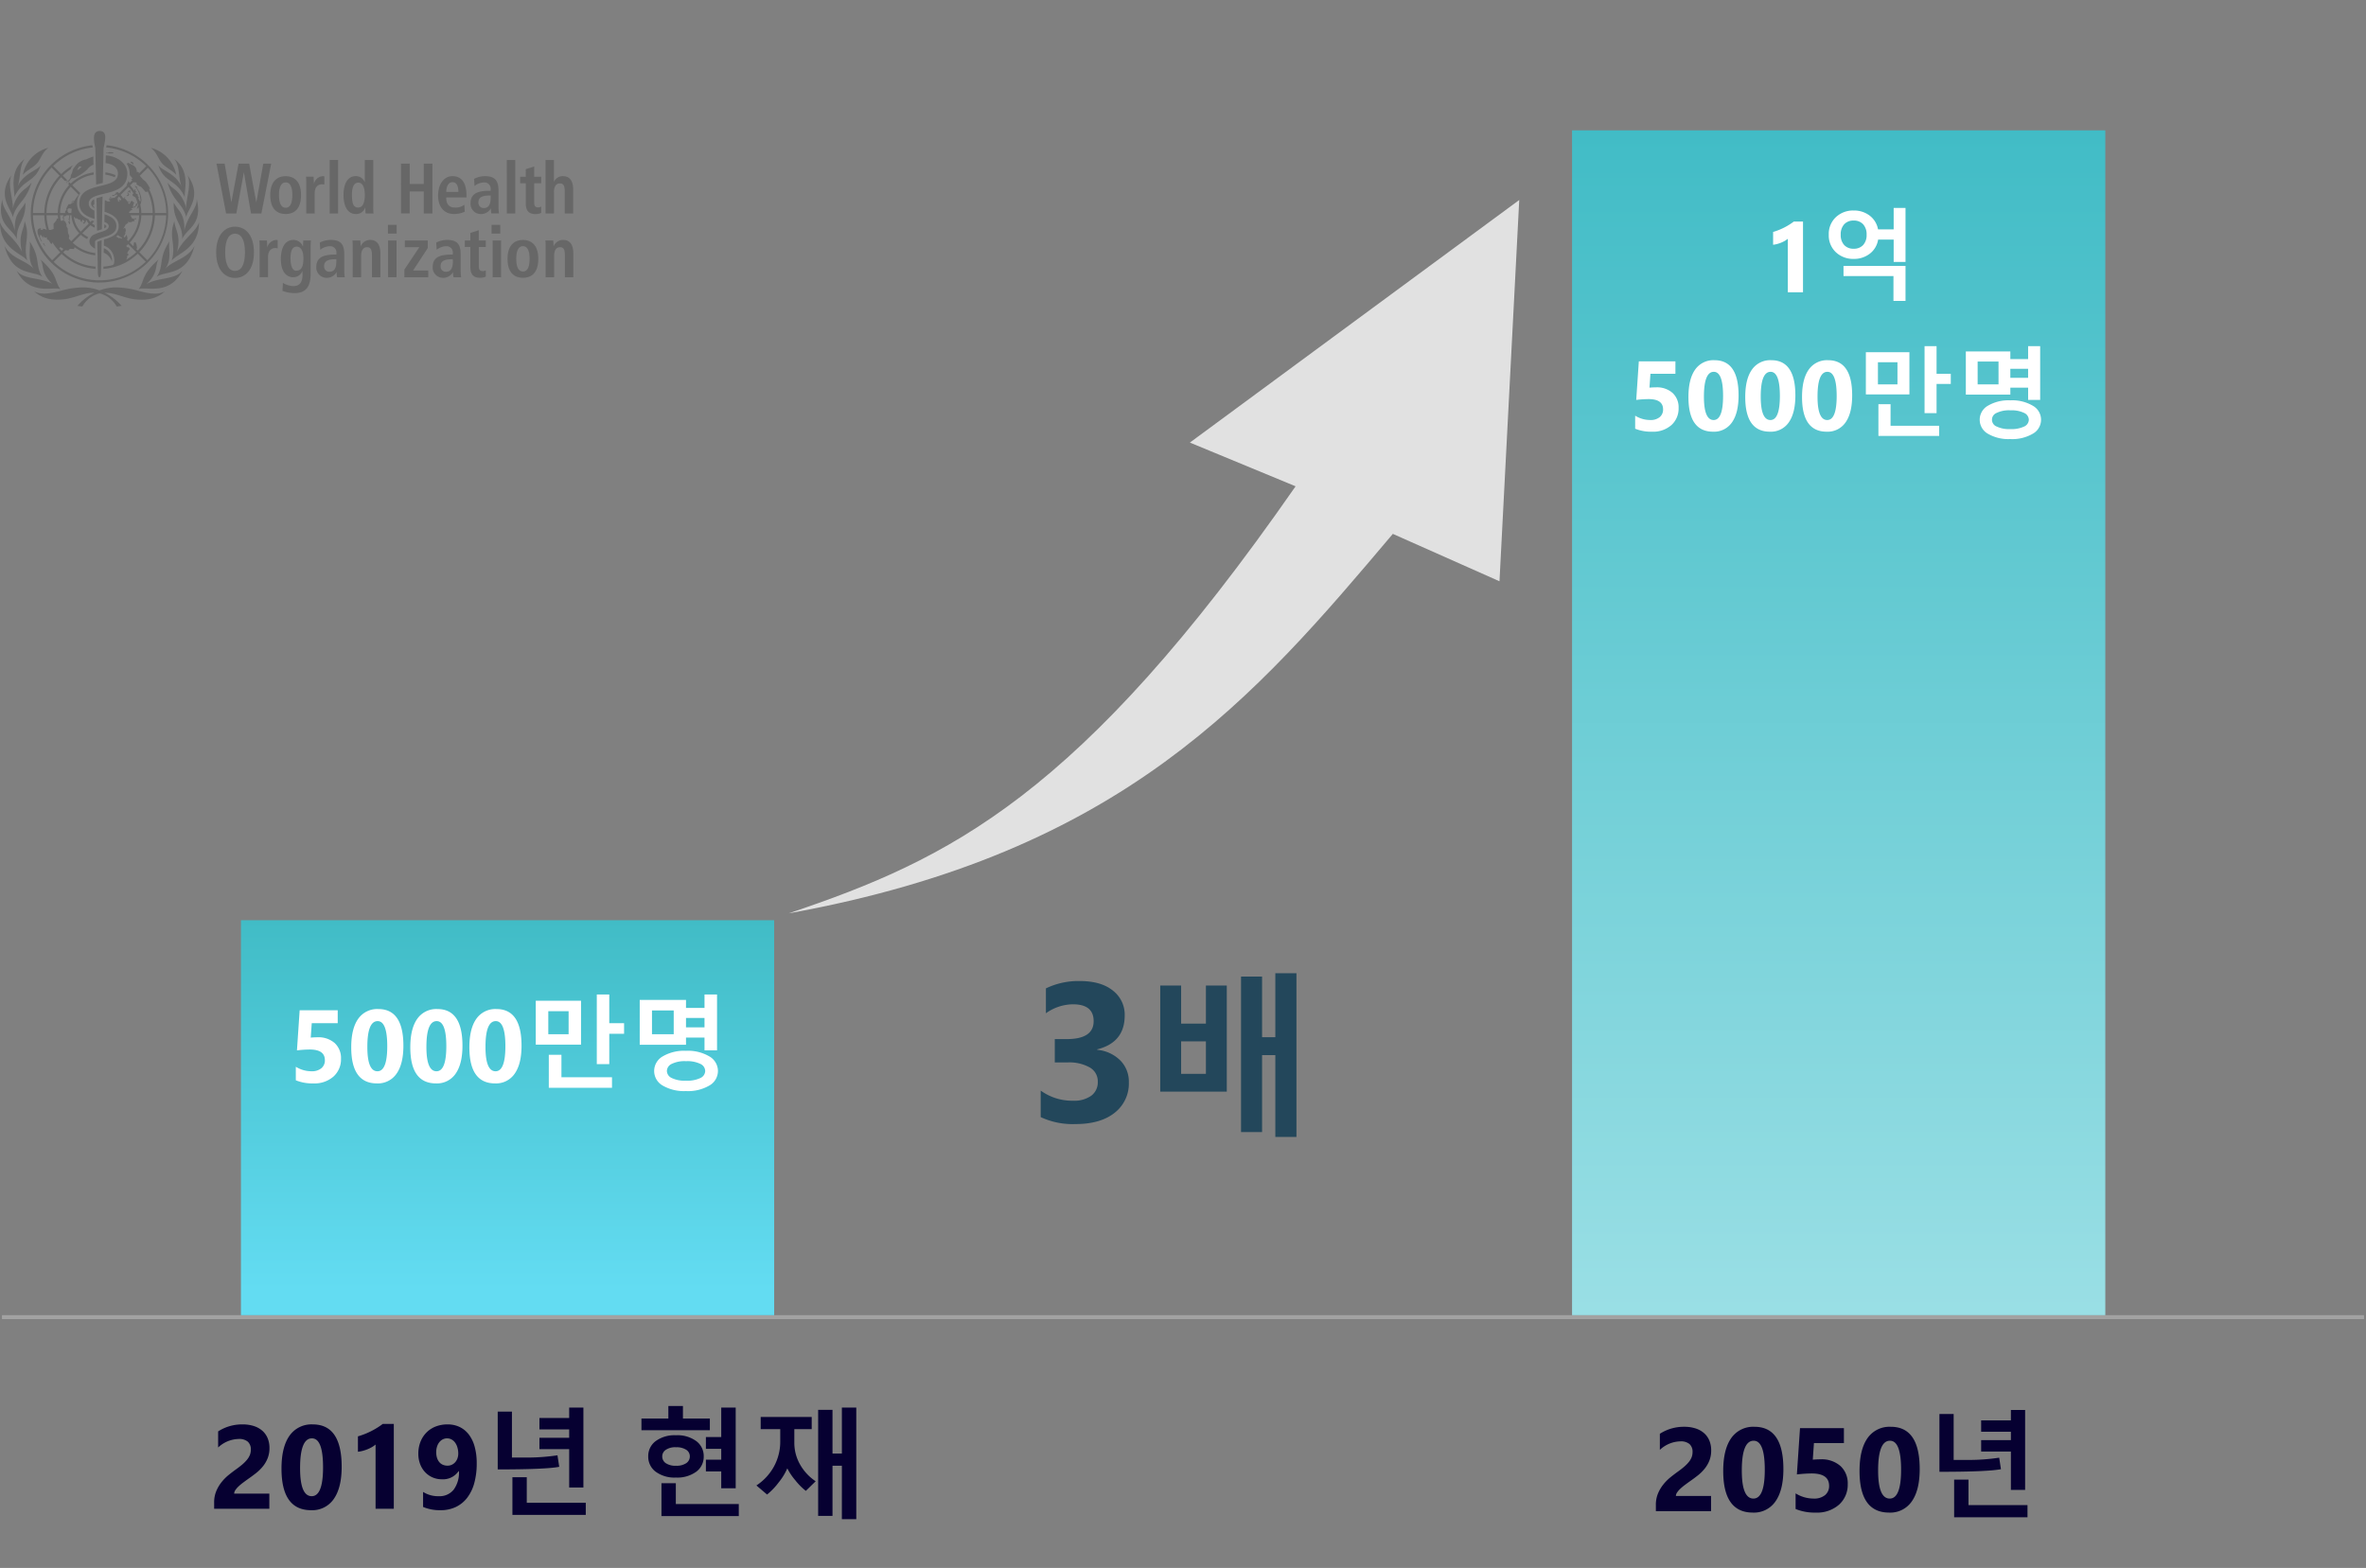 <svg xmlns="http://www.w3.org/2000/svg" xmlns:xlink="http://www.w3.org/1999/xlink" width="599" height="397" viewBox="0 0 599 397">
  <rect x="0" y="0" width="599" height="397" fill="#808080" stroke="none"/>
  <defs>
    <linearGradient id="linear-gradient" x1="0.5" y1="0.937" x2="0.5" gradientUnits="objectBoundingBox">
      <stop offset="0" stop-color="#63dcf2"/>
      <stop offset="1" stop-color="#41bcc6"/>
    </linearGradient>
    <linearGradient id="linear-gradient-2" x1="0.5" y1="1" x2="0.5" gradientUnits="objectBoundingBox">
      <stop offset="0" stop-color="#9adfe5"/>
      <stop offset="1" stop-color="#41bcc6"/>
    </linearGradient>
  </defs>
  <g id="그룹_5" data-name="그룹 5" transform="translate(-344 -208)">
    <rect id="사각형_9" data-name="사각형 9" width="599" height="397" transform="translate(344 208)" fill="none"/>
    <g id="WHO" transform="translate(344 241.154)">
      <path id="패스_5" data-name="패스 5" d="M40.983,19c.965,1.15,2.651,1.827,3.638,2.979a8.806,8.806,0,0,0-6.445-6.852C39.693,16.264,40.021,17.851,40.983,19ZM3.618,27.629c2.142-4.661,5.338-3.673,6.69-8.114-.75,1.362-4.248,1.937-5.875,5.428.827-2.074.412-5.248,1.812-6.96C2.062,21.07,3.843,26.063,3.618,27.629ZM7.5,38.807c.385,1.814-.75,4.433,1.05,6.937-1.859-2.084-5.8-2.614-7.4-5.783,2,7.747,7.247,6.147,9.593,7.829C8.8,45,10.386,43.153,7.5,38.807Zm-.6,4.86c-1.147-4.326.9-5.825-.665-9.973-.162,2.339-1.722,3.479-.67,7.747C3.7,37.828.832,36.478,0,33.994.057,40.786,5.515,41.794,6.895,43.668Zm8.381,7.247c-1.607-2.224-.5-3.481-5.023-7.519.955,1.474-.03,3.329,3.014,6.212-2.979-1.749-7.087-1-9.069-3.351,3.4,6.515,9.384,3.856,11.078,4.666Zm21.846-1.307c3.044-2.884,2.059-4.748,3.014-6.212-4.513,4.038-3.416,5.3-5.023,7.519,1.694-.81,7.674,1.849,11.075-4.658-1.979,2.354-6.087,1.6-9.066,3.359Zm4.721-3.871c1.792-2.5.665-5.123,1.05-6.937-2.889,4.346-1.3,6.2-3.249,9,2.359-1.682,7.587-.087,9.593-7.829-1.6,3.164-5.535,3.693-7.394,5.778ZM34.63,51.222a22.291,22.291,0,0,0-4.935-.75,11.932,11.932,0,0,0-4.5.765,11.94,11.94,0,0,0-4.5-.765,22.29,22.29,0,0,0-4.935.75c-2.716.722-5.063,1.282-7.11.25,1.962,1.749,4.248,2.362,7.554,2,2.749-.295,4.975-1.672,7.569-1.652h.1A13.862,13.862,0,0,0,19.6,55.145l1.249.167A6.886,6.886,0,0,1,25.2,51.977a6.886,6.886,0,0,1,4.346,3.336l1.249-.167a13.9,13.9,0,0,0-4.278-3.309h.1c2.594-.02,4.815,1.357,7.567,1.652,3.306.357,5.6-.265,7.557-2-2.047,1.022-4.393.462-7.11-.26ZM6.415,29c-1.12,2.149-2.859,2.641-2.666,7.09C2.8,32.14.56,30.676.587,28.154-.972,34.726,3.2,35.506,4.266,38.26,4.108,34.314,6.627,33.517,6.415,29Zm1.564-5.073a7.912,7.912,0,0,1-1.7,1.634,8.439,8.439,0,0,0-3.029,4.94c.107-2.409-1.382-5.87-.392-8.394-3.831,5.41.22,8.651.362,10.611C4.213,28.951,6.5,28.921,7.979,23.931Zm39.159,6.575a8.451,8.451,0,0,0-3.026-4.94,7.912,7.912,0,0,1-1.7-1.634c1.482,5,3.766,5.02,4.748,8.791.142-1.959,4.193-5.2.36-10.611C48.517,24.636,47.03,28.1,47.138,30.506ZM50.386,34c-.832,2.484-3.7,3.833-5.56,7.457,1.052-4.278-.5-5.418-.67-7.747-1.562,4.153.5,5.645-.665,9.973,1.382-1.894,6.84-2.9,6.9-9.693Zm-6.4-5c-.212,4.513,2.309,5.31,2.149,9.246,1.072-2.749,5.248-3.534,3.678-10.106.03,2.521-2.214,4-3.151,7.927C46.833,31.645,45.094,31.153,43.982,29Zm-34.57-10c.967-1.15,1.294-2.731,2.809-3.873a8.791,8.791,0,0,0-6.445,6.852C6.747,20.822,8.436,20.145,9.4,19Zm30.68.52c1.352,4.441,4.548,3.454,6.687,8.114-.222-1.567,1.559-6.56-2.624-9.646,1.4,1.714.985,4.885,1.812,6.96-1.632-3.5-5.123-4.078-5.885-5.44ZM29.238,22.037a10.476,10.476,0,0,0-2.556-.687v.57a10,10,0,0,1,2.349.645,1.5,1.5,0,0,0,.207-.527Zm-.647-5.5.17-.152-.325-.137-.855-.017-.222.155-.5-.042v.122a8.683,8.683,0,0,1,.88.092l.417-.037Zm-1.657,18.43c0-.145-.192-.287-.477-.422H26.4c0,.117,0,.7-.017.98C26.739,35.369,26.934,35.2,26.934,34.969Zm-9.9-10.87a2.728,2.728,0,0,1,.072-.312,1.447,1.447,0,0,1-.35.035Zm8.179,25.139A17.433,17.433,0,0,0,26.989,14.47a.18.18,0,0,1-.02.1c-.035.17-.067.322-.092.457a16.83,16.83,0,0,1,10.153,4.748L35.105,21.7l.072-.34-.25-.11-.345-.02.072-.222-.232-.787-.48-.527-1.5-.792-.13.137-.272.08a4.5,4.5,0,0,1,.795,2.526v.342l.75.937-.35.08.232.35-.657.655-.265-.5a4.478,4.478,0,0,1-.5.982l.147.135-2.027,2.027c-.122-.117-.25-.23-.38-.337-.195.09-.392.172-.595.25l.172.135-.1.1-.25.132-.087.25-.147-.147-.427.142.117.187.295-.077.192.015.015-.1.147-.075.045-.087.265-.075h.207c.04.035.082.072.12.11l-.815.775-.06-.085-.84.137-.187.187-.182.022.52-.5-.185-.092-.487.65.142-.015v.25l.177.07.035.25-.292-.057-.3.055-.75-.377s-.04,1.979-.06,2.974c1.749.585,3.586,1.429,3.586,3.648A2.749,2.749,0,0,1,28.8,37.308h0l-.037.025h0l-.055.037a9.524,9.524,0,0,1-2.394.96l-.022,1.554a3.912,3.912,0,0,1,2.621,4.1c-.017.635-.265.81-.477.867h0a13.125,13.125,0,0,1-2.249.357v.567a13.962,13.962,0,0,0,8.691-3.838L36.9,43.965a16.835,16.835,0,0,1-23.315.047l2.024-2.024a13.952,13.952,0,0,0,8.569,3.786v-.567a13.392,13.392,0,0,1-8.177-3.616l.54-.542.75.085.395-.425,1.035.035.152-.357-.037-.152a10.5,10.5,0,0,0,5.27,2.107c0-.22,0-.412,0-.57a9.978,9.978,0,0,1-5.678-2.6l2.027-2.027a7.209,7.209,0,0,0,1.642,1.1,1.917,1.917,0,0,1,.2-.532,6.552,6.552,0,0,1-1.447-.972l2.032-2.029a3.713,3.713,0,0,0,1.085.6V34.7a3.116,3.116,0,0,1-.67-.4l.572-.572c-.2-.06-.4-.125-.6-.195l-.385.385A3.1,3.1,0,0,1,22.4,33.2a6.889,6.889,0,0,1-1-.535,3.921,3.921,0,0,1-1.9-3.444,4.133,4.133,0,0,1,.82-2.624l-2.019-2.019a9.973,9.973,0,0,1,5.408-2.659c0-.195,0-.387-.012-.57a10.541,10.541,0,0,0-5.8,2.834l-.342-.335c-.077.137-.167.31-.272.527l.215.217a10.528,10.528,0,0,0-2.864,7.045H11.778a13.4,13.4,0,0,1,3.716-9.081l.91.912a1.152,1.152,0,0,0,.13,0,1.374,1.374,0,0,0,.517-.15l-1.157-1.157a13.622,13.622,0,0,1,2-1.594,3.762,3.762,0,0,1,.142-.42,6.729,6.729,0,0,1,.437-.587,13.994,13.994,0,0,0-2.979,2.2l-2.024-2.024a16.793,16.793,0,0,1,10.021-4.7c-.015-.07-.025-.125-.025-.125-.025-.132-.055-.28-.082-.435A17.435,17.435,0,0,0,25.2,49.248Zm3.776-12.032V37.19h0Zm8.441-17.023A16.808,16.808,0,0,1,42.09,31.638H39.214a13.912,13.912,0,0,0-1.5-6.117l.025-.05.2.1.047-.152-.5-.9-.607-.84-.72-.587c-.25-.3-.5-.6-.767-.885Zm-3.661,3.666.687.03.165.2-.082.292.947.6.187-.022,1.224,1.4.5-.175a13.344,13.344,0,0,1,1.249,5.468H35.782a10.441,10.441,0,0,0-.267-2.179l.132-.177.177-.9-.135-.965-.345-1.11-.8-1.17.195.1.1-.1-.642-.435-.042.142.642.917.362.75.25.75.082.5.132.845-.25.017s-.277-.517-.362-.73l.127-.192-.25-.35v-.35l-.175-.22-.217.027c-.077-.145-.16-.287-.25-.427l.155.077.04-.04-.082-.18.187-.1-.085-.1-.277.1.1-.435-.165-.095-.147.347a10.656,10.656,0,0,0-1.042-1.324Zm-.575,6.715.515-.28.525-.08.115-.25.292-.175.112-.25.09-.422c.042.147.08.3.115.452l-.277.827v.28l.4-.537a9.681,9.681,0,0,1,.142,1.5h-2.5l-.057-.217.292-.232.057-.14.127-.095.34-.035.035-.15ZM29.755,28.6l.25-.06v-.06l-.25-.172.087-.54.307-.307a6.786,6.786,0,0,1,.532.692l-.107.332-.28-.2-.212.057.1.2h.1l-.117.292-.08-.117Zm1.1,9.514-.62-.175L30.047,38l-.35-.267-.33-.117c.162-.117.32-.25.472-.37l.5.36.39.2.192.192Zm-.315-11.05,2.027-2.027a10.1,10.1,0,0,1,1.249,1.684l-.25.07.012.452.75.48A9.8,9.8,0,0,1,34.8,29l-.132.195-.275.175-.067.42-.187.1-.157.185-.157-.057h-.28l.162-.22.117-.572.185-.115-.522-.537-.407.137-.092.382-.25.277-.267-.22-.095-.235.152-.095.085.155.125-.047-.055-.25H32.5l-.012.1-.117.022-.637-.747-.215-.162.082-.09.19-.065-.175-.07s-.222.05-.25.05l.127.16h-.32A6.924,6.924,0,0,0,30.537,27.06Zm1.032,10.783-.275-.275.21-.272.265-.54-.1-.15.175-.4-.02-.36-.1-.372-.25-.087-.092.21-.15-.04a6.793,6.793,0,0,0,.6-1.047l.25-.11.145-.195.07.08.175-.21-.14-.175.127-.035.235.095h.442l.267-.14.7-.185-.132-.232-.045-.282.375.165.14-.082-.07-.29-.452.182-.5-.1-.385-.787h2.192a9.976,9.976,0,0,1-2.766,6.517l-.3-.3.13-.4-.235-.887Zm.387,5.59.27-.58-.1-.25.4-.35v-.21l-.34-.212.28-.557.42-.55-.42-.452h-.315l-.195-.317c.167-.14.335-.282.5-.432l2.027,2.027a13.59,13.59,0,0,1-2.519,1.887Zm2.529-2.674.225-.25L34.5,39.4l-.145-.057.09-.187-.48-.15-.092.395-.047.5-.1.092-.875-.875A10.538,10.538,0,0,0,35.782,32.2h2.866a13.382,13.382,0,0,1-3.773,8.941Zm.79.787a13.954,13.954,0,0,0,3.941-9.341H42.08A16.813,16.813,0,0,1,37.3,43.573ZM18.032,38.77c-.207-.215-.4-.437-.595-.67l.087-.725-.3-.695-.075-1.087-.34-.66.07-.41-.41-.787-.357-.18.145-.417-.147-.33.147-.377h.392l.137-.227h.67l.1.2-.125.692-.08.117.25.547-.165.09-.115-.145-.05.055.115.325.2.38h.092l.065-.37-.095-.125v-.23l-.03-.475.125-.835-.135-.225h.48a7.117,7.117,0,0,0,1.972,4.541Zm-1.9-5.6-.27.425H15.4l-.037-.027a10.18,10.18,0,0,1-.145-1.362h.862l-.207.69Zm.942-1.967.052-.57.34-.2.607.107.092.11a6.746,6.746,0,0,0-.092.985h-.687Zm2.916,2.142.142-.072.357.282-.162.132.422.28-.01-.3.225-.372.235.25.25.345-.46.095.2.395.3-.16-.03-.125.225-.152.132-.625a3.726,3.726,0,0,0,.657,1l-2.024,2.024a6.55,6.55,0,0,1-1.774-3.8l.415.442h.39Zm-2.084-8.361,2.024,2.027a7.225,7.225,0,0,0-1.075,1.547h-.14l-.285.087h-.1l-.3.282.382-.08.345-.087-.06.132-.3.185h-.152l-.445.34-.43-.035-.622,1.16.122.232-.337.375-.052.5H15.209a9.976,9.976,0,0,1,2.7-6.665ZM15.291,40.264l.642.377.132.09L15.6,41.2q-.325-.337-.63-.7Zm-.642-8.059a7.582,7.582,0,0,0,.065.827l-.35.08-.072.355-.73.93.017,1.277-.75.25h-.41a13.364,13.364,0,0,1-.64-3.721Zm-2.829,3.7-.167-.032L11.5,35.7l-.8-.07.25.337-.75-.14.195-.18-.182-.18-.537.235-.192.355.075.817.62,1.469.3.465.17.062-.467-.887-.1-.452.1-.11-.065-.25.282.037.432.655.107.042v-.477l.175.1.037.25.455.12.19-.135.065.045v.347l.2.25.25.055.53.9.322.09.1-.42a14.074,14.074,0,0,0,1.974,2.549L13.2,43.6a16.823,16.823,0,0,1-4.853-11.4h2.866a13.952,13.952,0,0,0,.6,3.7ZM13.07,20.133l2.024,2.024a13.972,13.972,0,0,0-3.883,9.481H8.346a16.813,16.813,0,0,1,4.711-11.505Zm20.741-1.045-.172-.28-.375-.187-.292.222.375.2.4.307Zm-1.752,8.084v.22l.5-.147.152-.3-.342-.45.182-.275.462.33.085-.067-.092-.065-.1-.2.19-.11-.185-.25-.435.22-.145.272-.087.237.192.322-.07.15ZM11.343,40.022l.037-.13-.25-.56-.3-.112ZM23.058,29.256a1.278,1.278,0,0,0,.825,1.112v-.215l-.335-.335.177-.322.145-.04c0-.56-.022-1.187-.025-1.277H23.82A1.213,1.213,0,0,0,23.058,29.256Z" transform="translate(0 -10.854)" fill="#676767"/>
      <path id="패스_6" data-name="패스 6" d="M105.07,119.93a3.662,3.662,0,0,1,2.077,2.277,3.253,3.253,0,0,0-2.052-3.406S105.07,119.932,105.07,119.93Z" transform="translate(-78.814 -89.112)" fill="#676767"/>
      <path id="패스_7" data-name="패스 7" d="M92.552,29.406c0-1.792-1.3-3.781-4.486-4.483a7.669,7.669,0,0,0-.972-.112c0,.27-.02.89-.02.89,0,.195-.02.912-.025,1.067a4.5,4.5,0,0,1,.612.085c1.852.442,2.514,1.5,2.514,2.554,0,1.7-1.454,2.344-3.249,2.829l-.592.155c-.542.135-1.1.265-1.652.412-.2.052-.392.11-.587.167h0c-1.982.6-3.686,1.559-3.686,4s1.944,3.334,3.841,3.918q-.018-1.047-.04-2.1c-.837-.392-1.427-.91-1.427-1.779s.537-1.364,1.359-1.749c.182-.082.377-.157.585-.227.472-.16,1-.3,1.562-.432l.592-.142h0C89.554,33.826,92.552,32.989,92.552,29.406Z" transform="translate(-60.316 -18.61)" fill="#676767"/>
      <path id="패스_8" data-name="패스 8" d="M90.56,91.222c0,.98.725,1.5,1.447,1.917,0-.165-.03-1.682-.03-1.707.015-.3.307-.485.545-.6a11.762,11.762,0,0,1,1.147-.437c.215-.075.4-.147.6-.207h0c1.449-.437,3.126-1,3.126-2.749s-1.437-2.5-3-3.031c0,.562-.027,1.384-.04,1.952.665.25,1.1.577,1.1,1.08,0,.632-.675,1-1.152,1.179-.2.077-.5.177-.587.2-.385.12-.8.25-1.187.4a5.692,5.692,0,0,0-.587.25A2.044,2.044,0,0,0,90.56,91.222Z" transform="translate(-67.929 -63.316)" fill="#676767"/>
      <path id="패스_9" data-name="패스 9" d="M72.827,25.93a11.538,11.538,0,0,0-1.749.712,4.375,4.375,0,0,0-2.416,1.234,12.366,12.366,0,0,0-.832,1.07c-.275.395-.287,1.03-.5,1.372a1.157,1.157,0,0,0-.22.777v.015a1.327,1.327,0,0,1-.335.62,1.269,1.269,0,0,1-1.165.465,1.324,1.324,0,0,0,1-.082,7.651,7.651,0,0,0-.22.825,4.01,4.01,0,0,1,1.025-1.544,2.078,2.078,0,0,0,1.384-.415,10.747,10.747,0,0,0,2.546-1.827,3.4,3.4,0,0,1,1.539-1.162C72.857,27.2,72.842,26.512,72.827,25.93Zm-3.668,3.286-.452.1.54-.867.63.02Z" transform="translate(-49.214 -19.45)" fill="#676767"/>
      <path id="패스_10" data-name="패스 10" d="M99.37,110.857c-.085.03-.3.122-.44.17s-.33.127-.33.177.14,7.6.14,7.767c0,1.562.795,1.572.795,0,0-.112.16-8.222.16-8.222Z" transform="translate(-73.96 -83.074)" fill="#676767"/>
      <path id="패스_11" data-name="패스 11" d="M97.9,75.161c.25-.085.5-.16.725-.232l.482-.15c0-.477.145-7.08.17-8.279a15.173,15.173,0,0,0-1.537.442C97.757,67.842,97.887,74.442,97.9,75.161Z" transform="translate(-73.315 -49.882)" fill="#676767"/>
      <path id="패스_12" data-name="패스 12" d="M96.621,0c-2.234,0-1.284,3.314-1.107,4.393,0,.052.18,7.5.215,9.194.34-.09.677-.172,1-.25l.675-.17c.032-1.642.2-8.746.2-8.784C97.753,3.226,98.923,0,96.621,0Z" transform="translate(-71.382)" fill="#676767"/>
      <path id="패스_13" data-name="패스 13" d="M226.29,35.437h-.038L224.36,45.767h-2.594L219.34,33.16H221.4l1.687,9.718h.032l1.807-9.718h2.684l1.789,9.718h.035l1.749-9.718h2l-2.479,12.607h-2.629Z" transform="translate(-164.528 -24.873)" fill="#676767"/>
      <path id="패스_14" data-name="패스 14" d="M277.706,45.81c1.8,0,3.888,1,3.888,4.785,0,3.9-2.084,4.805-3.888,4.805s-3.906-.9-3.906-4.8C273.8,46.8,275.9,45.81,277.706,45.81Zm0,8c1.374,0,1.684-1.662,1.684-3.216s-.31-3.2-1.684-3.2-1.7,1.644-1.7,3.2.327,3.221,1.7,3.221Z" transform="translate(-205.379 -34.362)" fill="#676767"/>
      <path id="패스_15" data-name="패스 15" d="M310.077,47.489a13.124,13.124,0,0,0-.067-1.534h1.927c.018.56.07,1.137.07,1.7h.032a2.493,2.493,0,0,1,2.249-1.842,2.036,2.036,0,0,1,.362.055v2.094a2.1,2.1,0,0,0-.6-.09c-.877,0-1.842.56-1.842,2.294v5.093h-2.134Z" transform="translate(-232.54 -34.362)" fill="#676767"/>
      <path id="패스_16" data-name="패스 16" d="M334,29.4h2.134V42.947H334Z" transform="translate(-250.535 -22.053)" fill="#676767"/>
      <path id="패스_17" data-name="패스 17" d="M355.554,29.4V41.357a12.923,12.923,0,0,0,.068,1.589h-2a12.82,12.82,0,0,1-.07-1.444H353.5a2.388,2.388,0,0,1-2.357,1.589c-2.2,0-3.114-2.2-3.114-4.785,0-3.036,1.152-4.805,3.064-4.805a2.376,2.376,0,0,1,2.286,1.482h.035V29.4Zm-3.821,12.05c1.249,0,1.687-1.429,1.687-3.181,0-1.807-.482-3.124-1.652-3.124s-1.6,1.209-1.6,3.071C350.169,40.365,350.5,41.45,351.733,41.45Z" transform="translate(-261.059 -22.053)" fill="#676767"/>
      <path id="패스_18" data-name="패스 18" d="M406.26,33.16h2.2v5.13h3.559V33.16h2.2V45.767h-2.2V40.2h-3.559v5.563h-2.2Z" transform="translate(-304.738 -24.873)" fill="#676767"/>
      <path id="패스_19" data-name="패스 19" d="M450.595,54.806a6.367,6.367,0,0,1-2.649.595c-2.856,0-4.1-2.149-4.1-4.661,0-2.781,1.394-4.93,3.648-4.93,1.909,0,3.543,1.174,3.543,4.968v.432h-5.128c0,1.589.6,2.549,2.249,2.549a3.419,3.419,0,0,0,2.324-.725Zm-1.617-5c0-1.644-.517-2.476-1.479-2.476-1.12,0-1.584,1.249-1.584,2.476Z" transform="translate(-332.934 -34.362)" fill="#676767"/>
      <path id="패스_20" data-name="패스 20" d="M477.585,46.5a5.928,5.928,0,0,1,2.8-.687c2.749,0,3.389,1.409,3.389,3.748V53.6a11.805,11.805,0,0,0,.122,1.642H481.97A4.858,4.858,0,0,1,481.85,54h-.032a2.845,2.845,0,0,1-2.479,1.407,2.6,2.6,0,0,1-2.649-2.726c0-2.529,1.962-3.161,4.663-3.161h.43v-.345a1.568,1.568,0,0,0-1.652-1.772,3.966,3.966,0,0,0-2.427.9Zm4.2,4.208h-.19c-1.824,0-2.906.4-2.906,1.749a1.314,1.314,0,0,0,1.357,1.427c1.274,0,1.749-1,1.749-2.656Z" transform="translate(-357.568 -34.362)" fill="#676767"/>
      <path id="패스_21" data-name="패스 21" d="M513.45,29.4h2.137V42.947h-2.134Z" transform="translate(-385.141 -22.053)" fill="#676767"/>
      <path id="패스_22" data-name="패스 22" d="M528.414,36.682,530.548,36v2.6h1.772v1.652h-1.772v4.823c0,1,.342,1.282.962,1.282a1.627,1.627,0,0,0,.81-.2v1.592a3.164,3.164,0,0,1-1.429.307c-1.582,0-2.476-.75-2.476-2.709v-5.1H527V38.6h1.409Z" transform="translate(-395.305 -27.004)" fill="#676767"/>
      <path id="패스_23" data-name="패스 23" d="M552.69,29.4h2.134v5.438h.052a2.384,2.384,0,0,1,2.2-1.337c2,0,2.614,1.572,2.614,3.451v6h-2.134V37.367c0-1.427-.342-2.024-1.22-2.024-1.12,0-1.514,1-1.514,2.187v5.418H552.69Z" transform="translate(-414.576 -22.053)" fill="#676767"/>
      <path id="패스_24" data-name="패스 24" d="M223.78,97c2.5,0,4.783,1.952,4.783,6.5s-2.287,6.482-4.783,6.482S219,108.03,219,103.5,221.287,97,223.78,97Zm0,11.2c1.394,0,2.511-1.249,2.511-4.713s-1.117-4.716-2.511-4.716-2.5,1.249-2.5,4.716,1.107,4.723,2.5,4.723Z" transform="translate(-164.273 -72.76)" fill="#676767"/>
      <path id="패스_25" data-name="패스 25" d="M262.8,112.1a13.746,13.746,0,0,0-.067-1.537h1.927c.018.562.068,1.14.068,1.7h.035a2.493,2.493,0,0,1,2.249-1.842,2.224,2.224,0,0,1,.36.052v2.092a2.067,2.067,0,0,0-.6-.09c-.88,0-1.842.56-1.842,2.294v5.093H262.8Z" transform="translate(-197.075 -82.827)" fill="#676767"/>
      <path id="패스_26" data-name="패스 26" d="M285.085,121.31a5.43,5.43,0,0,0,2.616.8c2,0,2.339-1.464,2.339-2.929v-.885h-.035a2.426,2.426,0,0,1-2.339,1.572c-1.249,0-3.1-.867-3.1-4.623,0-2.566.877-4.823,3.2-4.823a2.536,2.536,0,0,1,2.342,1.589h.065c0-.5.052-.957.07-1.447h1.929c-.035.5-.07.977-.07,1.464v6.865c0,2.909-.842,5-4.093,5a8.592,8.592,0,0,1-3.046-.58Zm3.319-3.089c1.342,0,1.874-1,1.874-3.124,0-1.952-.7-3-1.719-2.981-1.12.02-1.549,1.1-1.549,3C287.009,117.312,287.676,118.222,288.4,118.222Z" transform="translate(-213.457 -82.827)" fill="#676767"/>
      <path id="패스_27" data-name="패스 27" d="M321.322,111.1a5.972,5.972,0,0,1,2.806-.685c2.749,0,3.389,1.409,3.389,3.748v4.063a11.882,11.882,0,0,0,.12,1.644H325.71a4.867,4.867,0,0,1-.12-1.264h-.035a2.839,2.839,0,0,1-2.476,1.409,2.6,2.6,0,0,1-2.649-2.726c0-2.529,1.959-3.161,4.661-3.161h.43v-.345a1.567,1.567,0,0,0-1.652-1.769,3.973,3.973,0,0,0-2.424.9Zm4.186,4.208h-.187c-1.824,0-2.909.4-2.909,1.749a1.317,1.317,0,0,0,1.359,1.427c1.272,0,1.737-1,1.737-2.656Z" transform="translate(-240.356 -82.826)" fill="#676767"/>
      <path id="패스_28" data-name="패스 28" d="M357.137,112.1a13.746,13.746,0,0,0-.067-1.537h2c.015.47.067.957.067,1.429h.035a2.586,2.586,0,0,1,2.357-1.572c2.012,0,2.614,1.572,2.614,3.449v6H362.01v-5.58c0-1.427-.345-2.024-1.222-2.024-1.12,0-1.514,1-1.514,2.187v5.418H357.14Z" transform="translate(-267.84 -82.827)" fill="#676767"/>
      <path id="패스_29" data-name="패스 29" d="M393.06,95.16h2.2v2.209h-2.2Zm.032,3.956h2.134v9.3h-2.134Z" transform="translate(-294.836 -71.38)" fill="#676767"/>
      <path id="패스_30" data-name="패스 30" d="M409.68,118.369l3.783-5.673H409.8V111h5.8v1.917l-3.716,5.69h3.836v1.7H409.68Z" transform="translate(-307.303 -83.262)" fill="#676767"/>
      <path id="패스_31" data-name="패스 31" d="M439.235,111.1a5.965,5.965,0,0,1,2.806-.685c2.749,0,3.389,1.409,3.389,3.748v4.063a11.887,11.887,0,0,0,.12,1.644h-1.927a4.748,4.748,0,0,1-.12-1.264h-.035a2.842,2.842,0,0,1-2.476,1.409,2.607,2.607,0,0,1-2.651-2.726c0-2.529,1.962-3.161,4.663-3.161h.43v-.345a1.567,1.567,0,0,0-1.652-1.769,3.973,3.973,0,0,0-2.424.9Zm4.2,4.208h-.18c-1.824,0-2.906.4-2.906,1.749a1.316,1.316,0,0,0,1.359,1.427c1.272,0,1.749-1,1.749-2.656Z" transform="translate(-328.801 -82.826)" fill="#676767"/>
      <path id="패스_32" data-name="패스 32" d="M472.289,101.275l2.134-.685v2.6H476.2v1.644h-1.772v4.823c0,1,.345,1.282.965,1.282a1.619,1.619,0,0,0,.807-.2v1.589a3.154,3.154,0,0,1-1.427.307c-1.584,0-2.479-.75-2.479-2.709v-5.1H470.88v-1.642h1.409Z" transform="translate(-353.209 -75.453)" fill="#676767"/>
      <path id="패스_33" data-name="패스 33" d="M498,95.16h2.2v2.209H498Zm.275,3.958h2.134v9.3h-2.134Z" transform="translate(-373.552 -71.38)" fill="#676767"/>
      <path id="패스_34" data-name="패스 34" d="M518.086,110.42c1.807,0,3.886,1,3.886,4.785,0,3.9-2.079,4.805-3.886,4.805s-3.906-.9-3.906-4.805C514.18,111.412,516.279,110.42,518.086,110.42Zm0,8c1.374,0,1.684-1.662,1.684-3.216s-.31-3.2-1.684-3.2-1.7,1.647-1.7,3.2.325,3.216,1.7,3.216Z" transform="translate(-385.689 -82.827)" fill="#676767"/>
      <path id="패스_35" data-name="패스 35" d="M552.59,112.1a13.107,13.107,0,0,0-.07-1.537h2c.018.47.07.957.07,1.429h.035a2.579,2.579,0,0,1,2.354-1.572c2.014,0,2.616,1.572,2.616,3.449v6h-2.132v-5.58c0-1.427-.345-2.024-1.224-2.024-1.117,0-1.5,1-1.5,2.187v5.418H552.59Z" transform="translate(-414.448 -82.827)" fill="#676767"/>
    </g>
    <g id="graph" transform="translate(-6)">
      <line id="선_1" data-name="선 1" x1="598" transform="translate(350.5 541.5)" fill="none" stroke="#a2a2a2" stroke-width="1"/>
      <path id="패스_41" data-name="패스 41" d="M6.284-3.838H15.19V0H1.216V-1.582a7.364,7.364,0,0,1,.542-2.893,9.6,9.6,0,0,1,1.362-2.3,11.817,11.817,0,0,1,1.794-1.8Q5.889-9.36,6.768-9.99q.923-.659,1.619-1.26a9.224,9.224,0,0,0,1.172-1.194,4.539,4.539,0,0,0,.71-1.2,3.572,3.572,0,0,0,.234-1.3,2.605,2.605,0,0,0-.762-2.036,3.386,3.386,0,0,0-2.329-.688,7.823,7.823,0,0,0-5.186,2.153v-4.072a11.131,11.131,0,0,1,6.182-1.772,9.129,9.129,0,0,1,2.864.417,6.059,6.059,0,0,1,2.146,1.194,5.092,5.092,0,0,1,1.34,1.882A6.352,6.352,0,0,1,15.22-15.4a6.96,6.96,0,0,1-.447,2.578,7.922,7.922,0,0,1-1.187,2.051A10.763,10.763,0,0,1,11.88-9.075q-.967.769-2.007,1.487-.7.5-1.355.989a12.846,12.846,0,0,0-1.15.967,5.248,5.248,0,0,0-.791.93A1.606,1.606,0,0,0,6.284-3.838ZM25.767.366q-7.5,0-7.5-10.532,0-5.464,2.029-8.328a6.76,6.76,0,0,1,5.881-2.864q7.324,0,7.324,10.708,0,5.332-2,8.174A6.587,6.587,0,0,1,25.767.366Zm.205-18.193q-3,0-3,7.544,0,7.1,2.944,7.1,2.871,0,2.871-7.324T25.972-17.827ZM36.592-.542V-4.5a8.635,8.635,0,0,0,4.585,1.318,4.307,4.307,0,0,0,2.864-.872,2.934,2.934,0,0,0,1.033-2.366q0-3.12-4.409-3.12a32.649,32.649,0,0,0-3.75.249l.791-11.719H48.823v3.779H41.235l-.293,4.2q1.128-.088,1.948-.088a7.164,7.164,0,0,1,5.068,1.7,5.934,5.934,0,0,1,1.831,4.57,6.746,6.746,0,0,1-2.183,5.193A8.386,8.386,0,0,1,41.689.366,12.663,12.663,0,0,1,36.592-.542ZM60.278.366q-7.5,0-7.5-10.532,0-5.464,2.029-8.328a6.76,6.76,0,0,1,5.881-2.864q7.324,0,7.324,10.708,0,5.332-2,8.174A6.587,6.587,0,0,1,60.278.366Zm.205-18.193q-3,0-3,7.544,0,7.1,2.944,7.1,2.871,0,2.871-7.324T60.483-17.827Zm23.086,2.739v-2.886H91.1V-20.1H83.569v-2.886H91.1V-25.62h3.6V-5.376H91.1v-9.712Zm5.01,4.468q-3.413.659-15.571.659V-24.595h3.6v11.631h4.058a51.741,51.741,0,0,0,7.471-.571ZM76.729,1.553V-7.983h3.633v6.46H95.3V1.553Z" transform="translate(768 590.62)" fill="#060031"/>
      <path id="패스_40" data-name="패스 40" d="M6.284-3.838H15.19V0H1.216V-1.582a7.364,7.364,0,0,1,.542-2.893,9.6,9.6,0,0,1,1.362-2.3,11.817,11.817,0,0,1,1.794-1.8Q5.889-9.36,6.768-9.99q.923-.659,1.619-1.26a9.224,9.224,0,0,0,1.172-1.194,4.539,4.539,0,0,0,.71-1.2,3.572,3.572,0,0,0,.234-1.3,2.605,2.605,0,0,0-.762-2.036,3.386,3.386,0,0,0-2.329-.688,7.823,7.823,0,0,0-5.186,2.153v-4.072a11.131,11.131,0,0,1,6.182-1.772,9.129,9.129,0,0,1,2.864.417,6.059,6.059,0,0,1,2.146,1.194,5.092,5.092,0,0,1,1.34,1.882A6.352,6.352,0,0,1,15.22-15.4a6.96,6.96,0,0,1-.447,2.578,7.922,7.922,0,0,1-1.187,2.051A10.763,10.763,0,0,1,11.88-9.075q-.967.769-2.007,1.487-.7.5-1.355.989a12.846,12.846,0,0,0-1.15.967,5.248,5.248,0,0,0-.791.93A1.606,1.606,0,0,0,6.284-3.838ZM25.767.366q-7.5,0-7.5-10.532,0-5.464,2.029-8.328a6.76,6.76,0,0,1,5.881-2.864q7.324,0,7.324,10.708,0,5.332-2,8.174A6.587,6.587,0,0,1,25.767.366Zm.205-18.193q-3,0-3,7.544,0,7.1,2.944,7.1,2.871,0,2.871-7.324T25.972-17.827ZM46.7-21.475V0H42.085V-16.26a5.526,5.526,0,0,1-.9.637,9.3,9.3,0,0,1-1.106.542,9.875,9.875,0,0,1-1.216.41,8.88,8.88,0,0,1-1.245.242v-3.9a19.248,19.248,0,0,0,3.4-1.348,19.34,19.34,0,0,0,2.886-1.8ZM67.69-11.514a18.633,18.633,0,0,1-.615,5,10.731,10.731,0,0,1-1.794,3.728A7.925,7.925,0,0,1,62.4-.447,8.818,8.818,0,0,1,58.55.366a10.947,10.947,0,0,1-4.438-.82V-4.263A7.111,7.111,0,0,0,58.1-3.179,4.587,4.587,0,0,0,61.831-4.8a7.254,7.254,0,0,0,1.362-4.7l-.088-.029a4.756,4.756,0,0,1-4.233,2.065,5.811,5.811,0,0,1-2.38-.483,5.719,5.719,0,0,1-1.89-1.34,6.126,6.126,0,0,1-1.245-2.043,7.345,7.345,0,0,1-.447-2.607,8.1,8.1,0,0,1,.542-3.018,6.908,6.908,0,0,1,1.516-2.344A6.69,6.69,0,0,1,57.3-20.823a8.194,8.194,0,0,1,3.018-.535,6.908,6.908,0,0,1,3.076.667,6.464,6.464,0,0,1,2.322,1.926,8.993,8.993,0,0,1,1.465,3.091A15.661,15.661,0,0,1,67.69-11.514Zm-4.673-2.461a5.443,5.443,0,0,0-.205-1.516,3.99,3.99,0,0,0-.571-1.223,2.781,2.781,0,0,0-.894-.813,2.3,2.3,0,0,0-1.157-.3,2.355,2.355,0,0,0-1.106.264,2.7,2.7,0,0,0-.872.725,3.434,3.434,0,0,0-.571,1.106,4.566,4.566,0,0,0-.205,1.392,4.755,4.755,0,0,0,.205,1.458,3.112,3.112,0,0,0,.579,1.077,2.427,2.427,0,0,0,.9.667,2.934,2.934,0,0,0,1.172.227,2.516,2.516,0,0,0,1.113-.242,2.682,2.682,0,0,0,.857-.652,2.95,2.95,0,0,0,.557-.967A3.563,3.563,0,0,0,63.018-13.975Zm20.552-1.113v-2.886H91.1V-20.1H83.569v-2.886H91.1V-25.62h3.6V-5.376H91.1v-9.712Zm5.01,4.468q-3.413.659-15.571.659V-24.595h3.6v11.631h4.058a51.741,51.741,0,0,0,7.471-.571ZM76.729,1.553V-7.983h3.633v6.46H95.3V1.553Zm32.666-21.445v-2.944h6.812v-3.179H119.9v3.179h6.812v2.944ZM125.713-9.448v-2.974h3.882v-2.754h-3.882v-2.974h3.882V-25.62h3.662V-5.186h-3.662V-9.448ZM118.1-7.9a8.013,8.013,0,0,1-5.112-1.487,4.713,4.713,0,0,1-1.875-3.875,4.7,4.7,0,0,1,1.875-3.86,8.064,8.064,0,0,1,5.142-1.487,8.055,8.055,0,0,1,5.164,1.494,4.711,4.711,0,0,1,1.868,3.853,4.7,4.7,0,0,1-1.89,3.882A8.181,8.181,0,0,1,118.1-7.9Zm.029-7.676a4.3,4.3,0,0,0-2.571.659,1.982,1.982,0,0,0-.9,1.655,2.026,2.026,0,0,0,.9,1.721,4.337,4.337,0,0,0,2.571.652,4.388,4.388,0,0,0,2.615-.659,2.032,2.032,0,0,0,.9-1.714,1.952,1.952,0,0,0-.923-1.677A4.522,4.522,0,0,0,118.125-15.571ZM114.463,1.86V-6.475H118.1V-1.2h15.938V1.86Zm45.674.776V-10.884h-2.373V1.8h-3.633V-25.049h3.633v11.074h2.373V-25.62h3.647V2.637Zm-9.126-7.163a15.8,15.8,0,0,1-2.659-2.681,15.042,15.042,0,0,1-2.029-3.018,15.335,15.335,0,0,1-2.175,3.545A17.145,17.145,0,0,1,141.2-3.6l-2.7-2.3a13.4,13.4,0,0,0,4.46-4.834,13.1,13.1,0,0,0,1.575-6.328v-3.091h-4.951v-3.091H152.5v3.091H148.1v3.413a11.076,11.076,0,0,0,1.443,5.522A12.47,12.47,0,0,0,153.5-6.958Z" transform="translate(403 590.016)" fill="#060031"/>
      <rect id="사각형_5" data-name="사각형 5" width="135" height="100" transform="translate(411 441)" fill="url(#linear-gradient)"/>
      <rect id="사각형_6" data-name="사각형 6" width="135" height="300" transform="translate(748 241)" fill="url(#linear-gradient-2)"/>
      <path id="패스_36" data-name="패스 36" d="M352.594,181.695c-34.985-24.866-67.172-42.256-162.9-40.263l6.774,28.161-98.7-31.357,81.04-52.7,6.162,28.9C238.758,118.375,290.416,122.158,352.594,181.695Z" transform="translate(903.926 260.797) rotate(126)" fill="#e1e1e1"/>
      <path id="수치" d="M-9.534-17.9V0h-3.845V-13.55a4.6,4.6,0,0,1-.751.531,7.75,7.75,0,0,1-.922.452,8.229,8.229,0,0,1-1.013.342,7.4,7.4,0,0,1-1.038.2v-3.247a16.04,16.04,0,0,0,2.832-1.123,16.117,16.117,0,0,0,2.4-1.5ZM9.485-13.33A5.589,5.589,0,0,1,7.361-9.753,6.5,6.5,0,0,1,3.3-8.447a6.345,6.345,0,0,1-4.51-1.685,5.8,5.8,0,0,1-1.8-4.443,5.8,5.8,0,0,1,1.8-4.443A6.345,6.345,0,0,1,3.3-20.7a6.487,6.487,0,0,1,4.022,1.276,5.616,5.616,0,0,1,2.142,3.5h3.955v-5.42h3V-7.678h-3V-13.33ZM3.3-18.152a3.117,3.117,0,0,0-2.411.946,3.733,3.733,0,0,0-.873,2.631,3.672,3.672,0,0,0,.879,2.618,3.143,3.143,0,0,0,2.4.934,3.127,3.127,0,0,0,2.393-.934,3.672,3.672,0,0,0,.879-2.618,3.733,3.733,0,0,0-.873-2.631A3.1,3.1,0,0,0,3.3-18.152ZM13.367,2.2V-4.1H.72V-6.677h15.7V2.2ZM-52.026,34.548v-3.3a7.2,7.2,0,0,0,3.821,1.1,3.589,3.589,0,0,0,2.386-.726,2.445,2.445,0,0,0,.861-1.971q0-2.6-3.674-2.6a27.208,27.208,0,0,0-3.125.208L-51.1,17.5h9.265v3.149h-6.323l-.244,3.5q.94-.073,1.624-.073a5.97,5.97,0,0,1,4.224,1.416A4.945,4.945,0,0,1-41.028,29.3a5.622,5.622,0,0,1-1.819,4.327,6.988,6.988,0,0,1-4.932,1.678A10.553,10.553,0,0,1-52.026,34.548Zm19.739.757q-6.25,0-6.25-8.777,0-4.553,1.691-6.94a5.633,5.633,0,0,1,4.9-2.386q6.1,0,6.1,8.923,0,4.443-1.666,6.812A5.489,5.489,0,0,1-32.288,35.305Zm.171-15.161q-2.5,0-2.5,6.287,0,5.92,2.454,5.92,2.393,0,2.393-6.1T-32.117,20.144Zm14.209,15.161q-6.25,0-6.25-8.777,0-4.553,1.691-6.94a5.633,5.633,0,0,1,4.9-2.386q6.1,0,6.1,8.923,0,4.443-1.666,6.812A5.489,5.489,0,0,1-17.908,35.305Zm.171-15.161q-2.5,0-2.5,6.287,0,5.92,2.454,5.92,2.393,0,2.393-6.1T-17.737,20.144ZM-3.528,35.305q-6.25,0-6.25-8.777,0-4.553,1.691-6.94a5.633,5.633,0,0,1,4.9-2.386q6.1,0,6.1,8.923,0,4.443-1.666,6.812A5.489,5.489,0,0,1-3.528,35.305Zm.171-15.161q-2.5,0-2.5,6.287,0,5.92,2.454,5.92,2.393,0,2.393-6.1T-3.357,20.144ZM24.28,23.22v7.385H21.24V13.65h3.04v6.995h3.6V23.22Zm-17.9,2.649V15.176H17.407V25.869Zm8-8.142H9.436v5.6H14.38ZM9.558,36.379V28.347h3.076V33.8h12.3v2.576ZM31.689,25.906V14.98H42.957v1.941h4.5V13.65h3.052v13.6H47.461v-3.1h-4.5v1.758Zm8.276-8.362H34.68V23.33h5.286Zm2.991,4.126h4.5V19.375h-4.5Zm0,15.5a10.277,10.277,0,0,1-5.695-1.355,4.072,4.072,0,0,1,.006-7.08,10.21,10.21,0,0,1,5.688-1.367,10.231,10.231,0,0,1,5.707,1.373,4.052,4.052,0,0,1,0,7.068A10.3,10.3,0,0,1,42.957,37.173Zm0-7.275a7.131,7.131,0,0,0-3.5.671,1.843,1.843,0,0,0,.012,3.418,7.255,7.255,0,0,0,3.491.659,7.456,7.456,0,0,0,3.5-.647,1.936,1.936,0,0,0,1.178-1.721,1.959,1.959,0,0,0-1.166-1.715A7.268,7.268,0,0,0,42.957,29.9Z" transform="translate(816 282)" fill="#fff"/>
      <path id="수치-2" data-name="수치" d="M-54.107-.47V-3.9a7.484,7.484,0,0,0,3.974,1.143,3.732,3.732,0,0,0,2.482-.755,2.543,2.543,0,0,0,.9-2.05q0-2.7-3.821-2.7a28.3,28.3,0,0,0-3.25.216l.686-10.156h9.636v3.275h-6.576l-.254,3.644q.978-.076,1.688-.076A6.209,6.209,0,0,1-44.256-9.89a5.142,5.142,0,0,1,1.587,3.961,5.846,5.846,0,0,1-1.892,4.5A7.268,7.268,0,0,1-49.689.317,10.975,10.975,0,0,1-54.107-.47Zm20.528.787q-6.5,0-6.5-9.128,0-4.735,1.758-7.217a5.858,5.858,0,0,1,5.1-2.482q6.348,0,6.348,9.28,0,4.621-1.733,7.084A5.708,5.708,0,0,1-33.579.317ZM-33.4-15.45q-2.6,0-2.6,6.538,0,6.157,2.552,6.157,2.488,0,2.488-6.348T-33.4-15.45ZM-18.624.317q-6.5,0-6.5-9.128,0-4.735,1.758-7.217a5.858,5.858,0,0,1,5.1-2.482q6.348,0,6.348,9.28,0,4.621-1.733,7.084A5.708,5.708,0,0,1-18.624.317Zm.178-15.768q-2.6,0-2.6,6.538,0,6.157,2.552,6.157,2.488,0,2.488-6.348T-18.446-15.45ZM-3.669.317q-6.5,0-6.5-9.128,0-4.735,1.758-7.217a5.858,5.858,0,0,1,5.1-2.482q6.348,0,6.348,9.28,0,4.621-1.733,7.084A5.708,5.708,0,0,1-3.669.317Zm.178-15.768q-2.6,0-2.6,6.538,0,6.157,2.552,6.157,2.488,0,2.488-6.348T-3.491-15.45Zm28.742,3.2V-4.57H22.09V-22.2h3.161v7.274H29v2.679ZM6.64-9.5V-20.617H18.1V-9.5Zm8.315-8.468H9.813v5.827h5.142ZM9.94,1.435V-6.919h3.2v5.675h12.8V1.435ZM32.957-9.458V-20.82H44.675V-18.8h4.685v-3.4h3.174V-8.062H49.359v-3.225H44.675v1.828Zm8.607-8.7h-5.5v6.018h5.5Zm3.11,4.291h4.685V-16.25H44.675Zm0,16.123A10.688,10.688,0,0,1,38.752.851a4.251,4.251,0,0,1-2.139-3.682,4.268,4.268,0,0,1,2.146-3.682,10.618,10.618,0,0,1,5.916-1.422A10.64,10.64,0,0,1,50.61-6.506a4.271,4.271,0,0,1,2.152,3.675A4.251,4.251,0,0,1,50.61.844,10.715,10.715,0,0,1,44.675,2.26Zm0-7.566a7.417,7.417,0,0,0-3.644.7,2.044,2.044,0,0,0-1.193,1.777,2.025,2.025,0,0,0,1.206,1.777,7.545,7.545,0,0,0,3.631.686,7.754,7.754,0,0,0,3.637-.673,2.013,2.013,0,0,0,1.225-1.79,2.037,2.037,0,0,0-1.212-1.784A7.559,7.559,0,0,0,44.675-5.307Z" transform="translate(479 482)" fill="#fff"/>
      <path id="패스_45" data-name="패스 45" d="M-33.523-1.147V-7.861A13.551,13.551,0,0,0-25.32-5.3a7.385,7.385,0,0,0,4.6-1.27,4.215,4.215,0,0,0,1.648-3.54,4.024,4.024,0,0,0-2.039-3.613,10.561,10.561,0,0,0-5.6-1.27h-3.247V-20.9h3q6.836,0,6.836-4.541,0-4.272-5.249-4.272a11.967,11.967,0,0,0-6.836,2.271v-6.3A18.88,18.88,0,0,1-23.611-35.6q5.371,0,8.362,2.417A7.692,7.692,0,0,1-12.259-26.9q0,6.86-6.958,8.594v.122a9.459,9.459,0,0,1,5.859,2.7,7.607,7.607,0,0,1,2.148,5.481A9.393,9.393,0,0,1-14.8-2.246Q-18.387.61-24.71.61A19.157,19.157,0,0,1-33.523-1.147Zm59.4,5.015V-16.844H22.522V2.643H17.194V-36.738h5.328v15.361h3.352v-16.2h5.35V3.867ZM-3.259-7.605V-34.461H2.026v9.646H8.3v-9.646h5.285V-7.605ZM8.3-20.324H2.026V-12.1H8.3Z" transform="translate(647 492)" fill="#23475b"/>
    </g>
  </g>
</svg>
